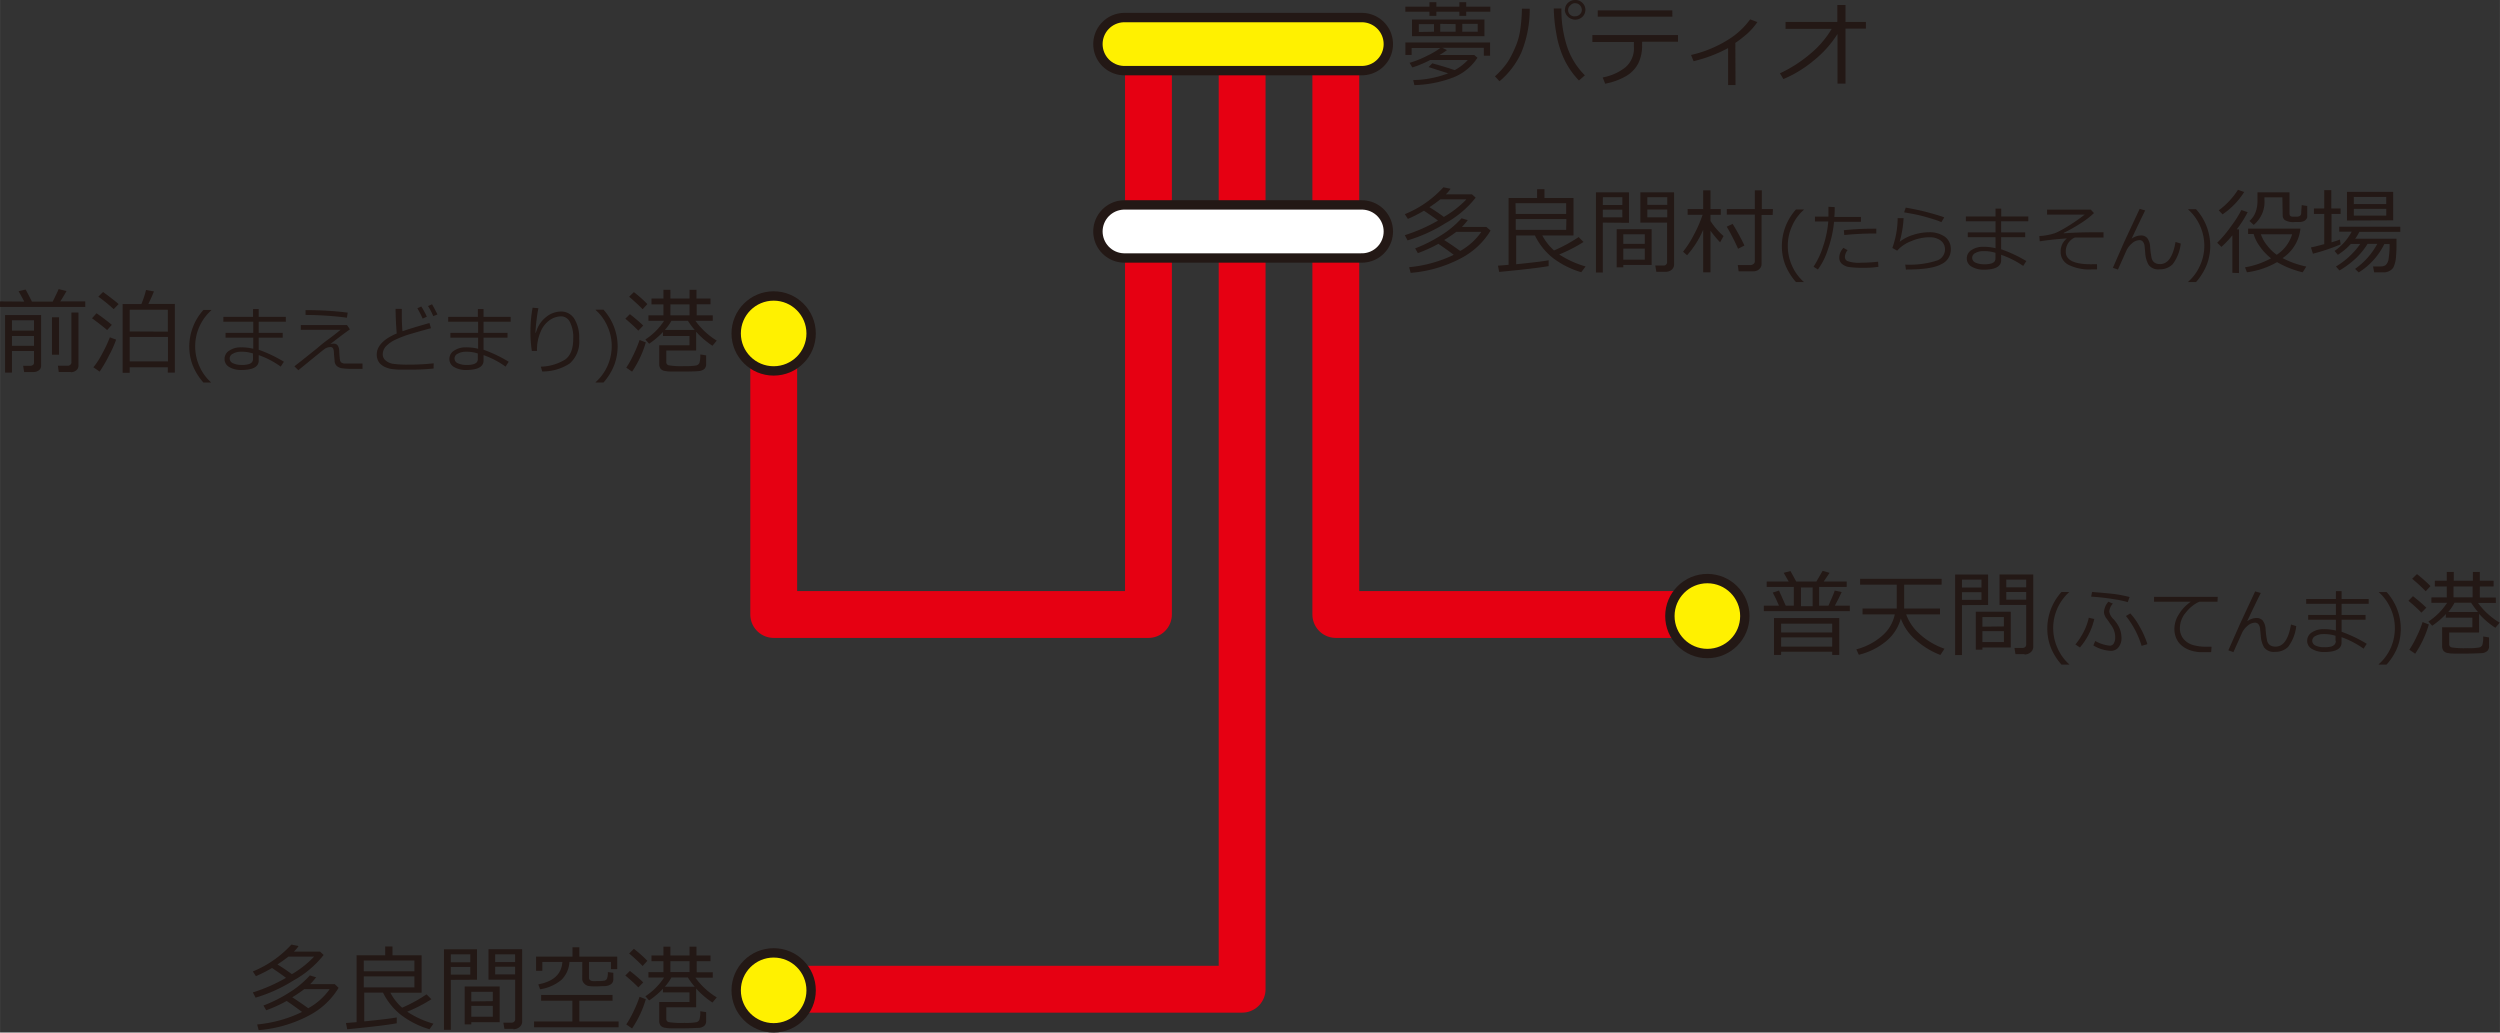 <svg id="多良間" xmlns="http://www.w3.org/2000/svg" width="141.21mm" height="58.32mm" viewBox="0 0 400.28 165.32"><rect x="0" y="0" width="400.28" height="165.32" fill="#333333" stroke="none"/><defs><style>.cls-1,.cls-3,.cls-4,.cls-5{fill:none;stroke-linejoin:round;}.cls-1{stroke:#e60012;stroke-width:7.5px;}.cls-2{fill:#231815;}.cls-3,.cls-6{stroke:#231815;}.cls-3,.cls-4,.cls-5{stroke-linecap:round;}.cls-3{stroke-width:10px;}.cls-4{stroke:#fff;}.cls-4,.cls-5{stroke-width:7px;}.cls-5{stroke:#fff100;}.cls-6{fill:#fff100;stroke-width:1.5px;}</style></defs><polyline class="cls-1" points="198.88 6.45 198.88 158.39 119.88 158.39"/><polyline class="cls-1" points="183.88 6.45 183.88 98.39 123.88 98.39 123.88 54.32"/><path class="cls-2" d="M403.11,35.74v-.66h-3.86v-.81h3.86v-.72h1.11v.72h3.68v-.72H409v.72h3.86v.81H409v.66H407.9v-.66h-3.68v.66Zm.11,7.07A17.09,17.09,0,0,1,400.38,44l-.45-.74a15.54,15.54,0,0,0,2.79-1.12,12.14,12.14,0,0,0,2.13-1.25h-4.59V42h-1V40h13.56v2.12h-1V40.85h-6.65l.75.37a12.86,12.86,0,0,1-1.21.79h5.58l.51.43a8.15,8.15,0,0,1-4.2,3.28,18.84,18.84,0,0,1-5.9,1.11l-.19-.81a16.35,16.35,0,0,0,5.6-1.08l-3.14-1,.6-.6c1.39.38,2.58.74,3.58,1.09a8,8,0,0,0,2.1-1.62ZM400.32,39V36.33h11.6V39Zm3.52-.72V37.06h-2.43v1.26Zm1-1.26v1.26h2.46V37.06Zm6,0h-2.47v1.26h2.47Z" transform="translate(-174.24 -33.2)"/><path class="cls-2" d="M419.17,34.6a18.31,18.31,0,0,1-1.34,7,13,13,0,0,1-3.5,4.61l-.73-.79a12.57,12.57,0,0,0,1.48-1.55,9.21,9.21,0,0,0,1.11-1.7,17.76,17.76,0,0,0,.86-1.88,11,11,0,0,0,.61-2.39,27.33,27.33,0,0,0,.26-3.31ZM428,45.26l-.95.83A13.08,13.08,0,0,1,424.84,43a15.56,15.56,0,0,1-1.4-4.37,24.68,24.68,0,0,1-.42-4.07h1.22v.12a19.07,19.07,0,0,0,.88,5.89A11.69,11.69,0,0,0,428,45.26Zm-3.18-10.51a1.44,1.44,0,0,1,.49-1.11,1.64,1.64,0,0,1,1.13-.44,1.55,1.55,0,0,1,1.17.46,1.55,1.55,0,0,1,0,2.23,1.67,1.67,0,0,1-2.3,0A1.55,1.55,0,0,1,424.78,34.75Zm1.62,1.06a1.07,1.07,0,0,0,.75-.3,1,1,0,0,0,.32-.73,1.09,1.09,0,0,0-1.07-1.07,1,1,0,0,0-.73.31,1,1,0,0,0,.73,1.79Z" transform="translate(-174.24 -33.2)"/><path class="cls-2" d="M437.16,40.37a6.44,6.44,0,0,1-.62,3,5.16,5.16,0,0,1-1.92,2,10.51,10.51,0,0,1-3.37,1.23l-.4-1a8.28,8.28,0,0,0,3.65-1.63,4,4,0,0,0,1.35-3.28v-.76H429.2V38.81h13.71v1.07h-5.75Zm4.85-4.5H430.06v-1H442Z" transform="translate(-174.24 -33.2)"/><path class="cls-2" d="M452.12,46.82h-1.19V40.9A22.85,22.85,0,0,1,445.4,43L445,42a19.05,19.05,0,0,0,5.85-2.39,12.21,12.21,0,0,0,3.61-3.31l1.16.43a10.56,10.56,0,0,1-1.78,2c-.63.52-1.21,1-1.75,1.33Z" transform="translate(-174.24 -33.2)"/><path class="cls-2" d="M468.45,38.64a17.39,17.39,0,0,1-3.77,4.22,19.21,19.21,0,0,1-4.89,3l-.56-.92a21.51,21.51,0,0,0,4.86-3.12,15.45,15.45,0,0,0,3.43-4h-7.39V36.71h8.29V34h1.31v2.71H473v1.07h-3.27v8.81h-1.28Z" transform="translate(-174.24 -33.2)"/><path class="cls-2" d="M410.51,64.85a15.88,15.88,0,0,1-4.82,4.08,24.38,24.38,0,0,1-6.09,2.76l-.43-.84a26.45,26.45,0,0,0,5.31-2.33c-.54-.42-1.29-.94-2.25-1.58a21.58,21.58,0,0,1-2.57,1.31l-.49-.76a17,17,0,0,0,6.17-4.3l1.15.23a5,5,0,0,1-.75.9h4.19Zm2.39,5.27a12,12,0,0,1-4.8,4.46,20.78,20.78,0,0,1-8,2.31l-.24-.91A20.82,20.82,0,0,0,407,74c-.71-.54-1.53-1.13-2.46-1.76a22.83,22.83,0,0,1-3.28,1.49l-.44-.76a22.36,22.36,0,0,0,4-2,15.08,15.08,0,0,0,3.43-2.82l1,.3a11.6,11.6,0,0,1-.94,1.09h3.92Zm-3.95-5h-4.09c-.55.43-1.13.85-1.75,1.25q1.36.85,2.31,1.56A16,16,0,0,0,409,65.15Zm2.45,5.21h-4a20.91,20.91,0,0,1-1.93,1.3c.66.42,1.52,1,2.57,1.75A10.13,10.13,0,0,0,411.4,70.36Z" transform="translate(-174.24 -33.2)"/><path class="cls-2" d="M414.28,76.74l-.2-1,1.7-.14V64.9h4.57V63.49h1.18V64.9h4.65v6h-5a8.63,8.63,0,0,0,1.88,2.4A24.21,24.21,0,0,0,427,71.16l.78.78a23.32,23.32,0,0,1-3.89,2,15.32,15.32,0,0,0,4.22,1.92l-.69.93a14.16,14.16,0,0,1-4.55-2.29A10.41,10.41,0,0,1,420,70.9h-3v4.61c2.66-.27,4.4-.48,5.2-.64v.94C420.77,76.06,418.16,76.37,414.28,76.74Zm2.65-9.29H425V65.74h-8.11Zm8.11.83h-8.11V70H425Z" transform="translate(-174.24 -33.2)"/><path class="cls-2" d="M430.87,68.84v8h-1.1V64h5.29v4.88Zm0-2.82H434V64.77h-3.12Zm3.12.75h-3.12V68H434Zm.16,8.85V76h-1.06V69.9h5.6v5.72Zm3.44-3.37V70.71h-3.44v1.54Zm-3.44,2.53h3.44V73h-3.44Zm6.74,1.94h-1.45l-.17-1h1.36a.49.49,0,0,0,.36-.15.45.45,0,0,0,.17-.33v-6.4h-4.28V64h5.4V75.5a1.09,1.09,0,0,1-.38.89A1.48,1.48,0,0,1,440.89,76.72ZM438,66h3.19V64.77H438Zm3.19.75H438V68h3.19Z" transform="translate(-174.24 -33.2)"/><path class="cls-2" d="M450.2,71l-.55,1a17.28,17.28,0,0,1-1.54-1.86v6.67h-1.17V70a14.92,14.92,0,0,1-2.58,4.07l-.64-.57a15.76,15.76,0,0,0,1.74-2.72,20.5,20.5,0,0,0,1.39-3.19h-2.4v-.91h2.49v-3h1.17v3h1.65v.91h-1.65v1A11.63,11.63,0,0,0,450.2,71Zm7.87-3.39h-1.78v7.82a1.1,1.1,0,0,1-.38.87,1.32,1.32,0,0,1-.9.34h-2.39l-.14-1h2a.85.85,0,0,0,.52-.17.54.54,0,0,0,.21-.43V67.56h-4.49v-.88h4.49v-3h1.12v3h1.78Zm-4.54,4.91-1,.51a35.07,35.07,0,0,0-1.82-3.54l.95-.44A36.81,36.81,0,0,1,453.53,72.47Z" transform="translate(-174.24 -33.2)"/><path class="cls-2" d="M463.05,78.36H461.8a9.6,9.6,0,0,1-1.73-2.79,8.34,8.34,0,0,1-.53-3,8.76,8.76,0,0,1,2.26-5.83h1.25v.06a7.32,7.32,0,0,0-1.86,2.55,7.62,7.62,0,0,0-.7,3.22,7.72,7.72,0,0,0,.69,3.21,7.61,7.61,0,0,0,1.87,2.56Z" transform="translate(-174.24 -33.2)"/><path class="cls-2" d="M468,66.36c0,.43,0,1-.06,1.57h4.26v.78H467.9a18.52,18.52,0,0,1-1,4.46,10.91,10.91,0,0,1-1.59,3.18l-.7-.45a12.58,12.58,0,0,0,1.53-3.24,16.6,16.6,0,0,0,.83-4h-2.13v-.78H467c0-.51,0-1,0-1.57Zm7,9.56a15.21,15.21,0,0,1-2.52.16,16.14,16.14,0,0,1-2.1-.11,2.32,2.32,0,0,1-1.21-.51,1.28,1.28,0,0,1-.44-1,2.3,2.3,0,0,1,.67-1.57l.66.37a1.83,1.83,0,0,0-.43,1.1.72.72,0,0,0,.39.63,5.35,5.35,0,0,0,2.25.27,22.85,22.85,0,0,0,2.68-.16Zm-.34-6.09,0,.76h-.52c-1.4,0-2.94.08-4.61.24l-.06-.77a43.25,43.25,0,0,1,4.53-.24C474.29,69.81,474.51,69.81,474.71,69.83Z" transform="translate(-174.24 -33.2)"/><path class="cls-2" d="M479.41,76.38l-.12-.81a14.44,14.44,0,0,0,5.07-.65,1.89,1.89,0,0,0,1.3-1.71,1.75,1.75,0,0,0-.68-1.49,2.94,2.94,0,0,0-1.84-.53,7.35,7.35,0,0,0-2.85.61A5.6,5.6,0,0,0,478,73.34l-.77-.44a14.48,14.48,0,0,0,.85-4.77l.95,0a17.19,17.19,0,0,1-.63,3.79,6.44,6.44,0,0,1,2.13-1.1,8.24,8.24,0,0,1,2.47-.43,4.28,4.28,0,0,1,2.65.72,2.43,2.43,0,0,1,.94,2.07,2.55,2.55,0,0,1-1.54,2.33q-1.53.84-5.42.84ZM485.54,68l-.46.77a9.7,9.7,0,0,0-1.28-.47c-.58-.18-1.17-.35-1.8-.52s-1.59-.36-2.89-.58l.26-.75a36.6,36.6,0,0,1,3.83.83Q484.9,67.75,485.54,68Z" transform="translate(-174.24 -33.2)"/><path class="cls-2" d="M498.68,75l-.5.78A14.32,14.32,0,0,0,494.65,74v.87c0,1-.93,1.51-2.79,1.51a3.76,3.76,0,0,1-1.91-.47,1.48,1.48,0,0,1-.8-1.31,1.56,1.56,0,0,1,.76-1.37,3.23,3.23,0,0,1,1.84-.51,7.62,7.62,0,0,1,2,.22V71.18h-4.44v-.77h4.44V68.63H489v-.77h4.75V66.6h.91v1.26H499v.77h-4.35v1.78h3.85v.77h-3.85v1.93A21.45,21.45,0,0,1,498.68,75Zm-4.94-.49v-.83a6,6,0,0,0-2-.27,2.41,2.41,0,0,0-1.19.29.86.86,0,0,0-.54.77.85.85,0,0,0,.54.78,3.15,3.15,0,0,0,1.38.26,3.83,3.83,0,0,0,1.14-.12,1.31,1.31,0,0,0,.51-.3A.9.9,0,0,0,493.74,74.54Z" transform="translate(-174.24 -33.2)"/><path class="cls-2" d="M510,75.5l0,.84-.91,0a7.51,7.51,0,0,1-3.62-.72,2.29,2.29,0,0,1-1.29-2.12,2.63,2.63,0,0,1,1-2.13c-1.56.11-3,.26-4.35.47l-.07-.84a9.42,9.42,0,0,0,1.49-.2,7.7,7.7,0,0,0,1.11-.3,15.58,15.58,0,0,0,1.76-.94,29.1,29.1,0,0,0,2.91-2c-.78,0-2.31,0-4.61,0H502v-.8h7l.51.56a13.7,13.7,0,0,1-2.12,1.63,25.47,25.47,0,0,1-2.71,1.53l0,.08c1.31-.11,3-.17,5.06-.17h1.3v.84c-.78,0-1.57,0-2.36,0s-1.53,0-2.23,0A2.41,2.41,0,0,0,505,73.51q0,2,4,2Z" transform="translate(-174.24 -33.2)"/><path class="cls-2" d="M517.71,66.9c-.5,1-1.22,2.5-2.17,4.52A2.68,2.68,0,0,1,517,70.9a1.3,1.3,0,0,1,1,.37,2.4,2.4,0,0,1,.5,1.36,14.11,14.11,0,0,0,.24,1.88,1.22,1.22,0,0,0,.44.72,1.49,1.49,0,0,0,.93.25q1.86,0,2.46-3.54l.84.26a6.71,6.71,0,0,1-1.3,3.31,2.84,2.84,0,0,1-2.1.81,1.91,1.91,0,0,1-1.74-.7,4.33,4.33,0,0,1-.55-1.93l-.1-1.07a1.32,1.32,0,0,0-.26-.7.67.67,0,0,0-.56-.27,1.9,1.9,0,0,0-1.2.51,3.36,3.36,0,0,0-.91,1.2c-.2.45-.64,1.44-1.34,3l-.81-.28,1.84-4.2,2.45-5.24Z" transform="translate(-174.24 -33.2)"/><path class="cls-2" d="M525.86,78.36h-1.25V78.3a7.44,7.44,0,0,0,1.87-2.56,7.58,7.58,0,0,0,.7-3.21,7.73,7.73,0,0,0-.7-3.21,7.61,7.61,0,0,0-1.87-2.56V66.7h1.25a8.77,8.77,0,0,1,2.27,5.83,8.54,8.54,0,0,1-.53,3A9.74,9.74,0,0,1,525.86,78.36Z" transform="translate(-174.24 -33.2)"/><path class="cls-2" d="M531.67,76.88v-6a14.88,14.88,0,0,1-1.75,1.85l-.68-.66a18.84,18.84,0,0,0,2.26-2.69,18.13,18.13,0,0,0,1.62-2.55l1,.34a16.59,16.59,0,0,1-1.75,2.75h.36v7Zm-1.55-9.34-.63-.66a12.34,12.34,0,0,0,3.08-3.29l1,.35a12.33,12.33,0,0,1-3.49,3.6Zm9.61,7a14.9,14.9,0,0,0,3.78,1.34l-.58.92a15.14,15.14,0,0,1-4.1-1.63A13,13,0,0,1,534,76.8L533.7,76a13.22,13.22,0,0,0,4.16-1.44,9,9,0,0,1-1.86-2,6,6,0,0,1-.92-1.89h-.89V69.8h8.38A6.44,6.44,0,0,1,539.73,74.51Zm-.05-9.74h-2.87v.41a4.73,4.73,0,0,1-1.73,4l-.67-.63a3.58,3.58,0,0,0,.94-1.31,5,5,0,0,0,.34-2V64h5.13v3.39c0,.33.17.5.52.5H542a.8.8,0,0,0,.47-.12.52.52,0,0,0,.22-.38q0-.26.09-1.35l.88.14v.39c0,.81,0,1.27,0,1.4a.83.83,0,0,1-.2.38,1.13,1.13,0,0,1-.39.28,2.16,2.16,0,0,1-.66.12c-.3,0-.56,0-.76,0a2.61,2.61,0,0,1-1.57-.31.93.93,0,0,1-.35-.69Zm-.9,9.19a6,6,0,0,0,2.46-3.28h-5a5.63,5.63,0,0,0,1,1.79A7.24,7.24,0,0,0,538.78,74Z" transform="translate(-174.24 -33.2)"/><path class="cls-2" d="M544.57,73.82l-.32-1c.5-.1,1.21-.28,2.13-.53V67.45h-1.65v-.87h1.65V63.64h1.13v2.94H549v.87h-1.45V72q.86-.25,1.35-.45l.1.78A30.55,30.55,0,0,1,544.57,73.82Zm4.25,2.69-.56-.64a12.72,12.72,0,0,0,3.89-3.61h-1.51A10.06,10.06,0,0,1,548.56,74l-.53-.62a8.72,8.72,0,0,0,2.75-3.09h-2V69.5h9.78v.83H552a8.21,8.21,0,0,1-.66,1.1h6.61V72a23.74,23.74,0,0,1-.09,2.49,4.68,4.68,0,0,1-.39,1.49,1.39,1.39,0,0,1-.54.54,1.86,1.86,0,0,1-.83.28h-1.73l-.17-.94h1.23a1.36,1.36,0,0,0,.79-.22,1.69,1.69,0,0,0,.48-1.12,12.58,12.58,0,0,0,.15-2.06v-.18H556a11.06,11.06,0,0,1-4.1,4.54l-.58-.57a11.51,11.51,0,0,0,3.55-4h-1.55a11.31,11.31,0,0,1-2,2.42A14.76,14.76,0,0,1,548.82,76.51Zm1.2-8V63.92h7.4v4.56Zm1.1-2.64h5.19V64.73h-5.19Zm5.19.77h-5.19v1.08h5.19Z" transform="translate(-174.24 -33.2)"/><polyline class="cls-1" points="213.88 6.45 213.88 98.39 273.88 98.39"/><line class="cls-3" x1="180.04" y1="37.06" x2="218.04" y2="37.06"/><line class="cls-4" x1="180.04" y1="37.06" x2="218.04" y2="37.06"/><line class="cls-3" x1="180.04" y1="7.06" x2="218.04" y2="7.06"/><line class="cls-5" x1="180.04" y1="7.06" x2="218.04" y2="7.06"/><circle class="cls-6" cx="273.37" cy="98.64" r="6"/><path class="cls-2" d="M226.06,186.1a15.88,15.88,0,0,1-4.82,4.08,24.49,24.49,0,0,1-6.08,2.76l-.44-.84a26.45,26.45,0,0,0,5.31-2.33c-.54-.42-1.29-.94-2.24-1.58a22.46,22.46,0,0,1-2.58,1.31l-.49-.76a17,17,0,0,0,6.17-4.3l1.15.23a4.6,4.6,0,0,1-.75.9h4.19Zm2.39,5.27a12,12,0,0,1-4.8,4.46,20.78,20.78,0,0,1-8,2.31l-.24-.91a20.82,20.82,0,0,0,7.19-2c-.71-.54-1.53-1.13-2.46-1.76a22.83,22.83,0,0,1-3.28,1.49l-.44-.76a22.36,22.36,0,0,0,4-2,15.08,15.08,0,0,0,3.43-2.82l1,.3a11.6,11.6,0,0,1-.94,1.09h3.92Zm-3.95-5h-4.09c-.55.43-1.13.85-1.75,1.25q1.36.85,2.31,1.56A16,16,0,0,0,224.5,186.4Zm2.45,5.21h-4a22.16,22.16,0,0,1-1.92,1.3c.65.42,1.51,1,2.56,1.75A10.13,10.13,0,0,0,227,191.61Z" transform="translate(-174.24 -33.2)"/><path class="cls-2" d="M229.83,198l-.2-1,1.7-.14V186.15h4.58v-1.41h1.17v1.41h4.66v6h-5a8.63,8.63,0,0,0,1.88,2.4,24.21,24.21,0,0,0,3.91-2.14l.78.78a23.57,23.57,0,0,1-3.88,2,15.24,15.24,0,0,0,4.21,1.92L243,198a14.16,14.16,0,0,1-4.55-2.29,10.41,10.41,0,0,1-2.89-3.58h-3v4.61c2.66-.27,4.4-.48,5.2-.64v.94Q235.66,197.44,229.83,198Zm2.65-9.29h8.11V187h-8.11Zm8.11.83h-8.11v1.76h8.11Z" transform="translate(-174.24 -33.2)"/><path class="cls-2" d="M246.42,190.09v8h-1.1v-12.9h5.29v4.88Zm0-2.82h3.12V186h-3.12Zm3.12.75h-3.12v1.23h3.12Zm.16,8.85v.35h-1.06v-6.07h5.6v5.72Zm3.44-3.37V192H249.7v1.54ZM249.7,196h3.44v-1.75H249.7Zm6.74,1.94H255l-.17-1h1.37a.49.49,0,0,0,.35-.15.45.45,0,0,0,.17-.33v-6.4h-4.27v-4.88h5.39v11.54a1.09,1.09,0,0,1-.38.89A1.48,1.48,0,0,1,256.44,198Zm-2.92-10.7h3.19V186h-3.19Zm3.19.75h-3.19v1.23h3.19Z" transform="translate(-174.24 -33.2)"/><path class="cls-2" d="M259.75,197.68v-.93h6.13v-3.32h-5v-.93h11.43v.93H267v3.32h6.28v.93Zm7.72-10.46h-2.06a4.34,4.34,0,0,1-1.28,2.87,7,7,0,0,1-3.42,1.51l-.28-.79c2.44-.46,3.73-1.66,3.85-3.59h-3.21v1.42h-1v-2.27h5.83v-1.5H267v1.5h6.06v2h-1v-1.15h-3.52v2.52a.49.49,0,0,0,.14.36.77.77,0,0,0,.36.18,4.84,4.84,0,0,0,.81,0,6,6,0,0,0,1.19-.07.6.6,0,0,0,.4-.36,2.86,2.86,0,0,0,.12-1l.88.11v1a1,1,0,0,1-.34.8,1.82,1.82,0,0,1-1.06.33c-.48,0-.93.05-1.36.05a7.26,7.26,0,0,1-1.22-.07,1.26,1.26,0,0,1-.69-.4,1,1,0,0,1-.31-.71Z" transform="translate(-174.24 -33.2)"/><path class="cls-2" d="M276.44,191.3c-.35-.38-1-1-2.08-1.91l.73-.73a26.12,26.12,0,0,1,2.14,1.84Zm-1,6.57-.93-.64a15.82,15.82,0,0,0,1.19-2.14,18.33,18.33,0,0,0,.94-2.29l1,.39A16.57,16.57,0,0,1,275.44,197.87Zm1.69-10a28.42,28.42,0,0,0-2.16-2l.76-.75a20.76,20.76,0,0,1,2.16,1.92Zm3.26,3.64a13.46,13.46,0,0,1-2.22,1.88l-.6-.67a10.47,10.47,0,0,0,3-3h-2.51v-.87h2.4V187.1h-1.91v-.92h1.91v-1.4h1.12v1.4h3.06v-1.4h1.11v1.4H288v.92h-2.21v1.77h2.57v.87h-2.78A11.67,11.67,0,0,0,289,192.9l-.69.82a13.08,13.08,0,0,1-2.61-2.24v3h-4.78v1.84a.52.52,0,0,0,.38.54,13.87,13.87,0,0,0,2.53.12,9.79,9.79,0,0,0,1.86-.1.72.72,0,0,0,.53-.4,4.13,4.13,0,0,0,.14-1.37l.94.15v1.4a1,1,0,0,1-.27.76,1.46,1.46,0,0,1-.88.36c-.39,0-1.24.07-2.54.07-.62,0-1.16,0-1.62,0s-.85,0-1.19-.08a1.16,1.16,0,0,1-.77-.34,1.18,1.18,0,0,1-.24-.79v-3h4.84v-1.54h-4.25Zm1.35-1.8a8,8,0,0,1-1.05,1.48h4.78a11.41,11.41,0,0,1-1.09-1.48Zm-.16-.87h3.06V187.1h-3.06Z" transform="translate(-174.24 -33.2)"/><path class="cls-2" d="M459.08,130.18c-.35-.83-.68-1.53-1-2.1l1-.32c.28.59.64,1.4,1.08,2.42h1.29v-3h-4.34v-.87h3.52l-.8-1.39,1.08-.29.93,1.68h3.23l1-1.71,1.11.32-.94,1.39h3.68v.87h-4.42v3H467c.56-1.25.9-2.06,1-2.42l1.12.24c-.3.66-.67,1.38-1.1,2.18h2.4v.87H456.65v-.87Zm8.52,7.88v-.51h-8.18v.51h-1.14v-5.9h10.45v5.9Zm0-5h-8.18v1.41h8.18Zm0,2.2h-8.18v1.47h8.18Zm-5-5h1.87v-3h-1.87Z" transform="translate(-174.24 -33.2)"/><path class="cls-2" d="M478.59,132.23a7.1,7.1,0,0,1-2.3,3.59,10.82,10.82,0,0,1-4.43,2.22l-.4-.87a10.1,10.1,0,0,0,4.11-2.15,6.12,6.12,0,0,0,2.05-3.45h-5.16v-.93h5.47v-3.83h-5.86v-.93h13.05v.93h-6v3.83h5.74v.93h-5.42a7.67,7.67,0,0,0,2,3,11.47,11.47,0,0,0,4.14,2.5l-.66,1a12.79,12.79,0,0,1-3.94-2.4A8.15,8.15,0,0,1,478.59,132.23Z" transform="translate(-174.24 -33.2)"/><path class="cls-2" d="M488.38,130.09v8h-1.1v-12.9h5.28v4.88Zm0-2.82h3.12V126h-3.12Zm3.12.75h-3.12v1.23h3.12Zm.15,8.85v.35h-1.06v-6.07h5.6v5.72Zm3.44-3.37V132h-3.44v1.54ZM491.65,136h3.44v-1.75h-3.44Zm6.74,1.94h-1.45l-.16-1h1.36a.53.53,0,0,0,.36-.15.47.47,0,0,0,.16-.33v-6.4h-4.27v-4.88h5.4v11.54a1.12,1.12,0,0,1-.38.89A1.53,1.53,0,0,1,498.39,138Zm-2.92-10.7h3.19V126h-3.19Zm3.19.75h-3.19v1.23h3.19Z" transform="translate(-174.24 -33.2)"/><path class="cls-2" d="M505.55,139.61h-1.24a9.19,9.19,0,0,1-1.73-2.79,8.34,8.34,0,0,1-.54-3,8.72,8.72,0,0,1,2.27-5.83h1.24V128a7.76,7.76,0,0,0-1.86,9,7.45,7.45,0,0,0,1.86,2.56Z" transform="translate(-174.24 -33.2)"/><path class="cls-2" d="M509.56,132.31a10.5,10.5,0,0,1-2.3,4.56l-.72-.48a10.91,10.91,0,0,0,1.34-2.06,8.94,8.94,0,0,0,.8-2.22Zm5.66-3.52-.3.82a16,16,0,0,0-2.1-.45,35.22,35.22,0,0,0-3.76-.43l.15-.75c1.86.15,3.12.27,3.77.36A22.13,22.13,0,0,1,515.22,128.79Zm-5.81,7.75.31-.71a5.77,5.77,0,0,0,2.31.75.69.69,0,0,0,.65-.36,1.84,1.84,0,0,0,.23-1,3.22,3.22,0,0,0-.16-1,3.54,3.54,0,0,0-.38-.78l-.79-1.13a2,2,0,0,1-.47-1.06,2.74,2.74,0,0,1,.71-1.71l.72.31a2.12,2.12,0,0,0-.58,1.27,2.2,2.2,0,0,0,.67,1.21,5.26,5.26,0,0,1,1,1.51,4.15,4.15,0,0,1,.29,1.52,2.29,2.29,0,0,1-.47,1.47,1.52,1.52,0,0,1-1.24.58A5.87,5.87,0,0,1,509.41,136.54Zm8.66-.2-.93.27a14.39,14.39,0,0,0-2.51-4.78l.7-.41a10.28,10.28,0,0,1,1.46,2.05A14.2,14.2,0,0,1,518.07,136.34Z" transform="translate(-174.24 -33.2)"/><path class="cls-2" d="M529.29,129.55h-2.93a5.68,5.68,0,0,0-2.09,1.67,3.88,3.88,0,0,0-1,2.53,2.69,2.69,0,0,0,.53,1.69,3.11,3.11,0,0,0,1.44,1,7.47,7.47,0,0,0,2.4.31c.22,0,.46,0,.7,0l-.06.87h0c-.72,0-1.32,0-1.79,0a6.13,6.13,0,0,1-1.51-.28,4.13,4.13,0,0,1-1.4-.76,3.16,3.16,0,0,1-.89-1.18,3.67,3.67,0,0,1-.3-1.51,4.38,4.38,0,0,1,.72-2.34,6.68,6.68,0,0,1,1.9-2h-5.88v-.78h10.2Z" transform="translate(-174.24 -33.2)"/><path class="cls-2" d="M536.22,128.15c-.5,1-1.23,2.5-2.18,4.52a2.7,2.7,0,0,1,1.46-.52,1.34,1.34,0,0,1,1,.37,2.48,2.48,0,0,1,.49,1.36,14.11,14.11,0,0,0,.24,1.88,1.22,1.22,0,0,0,.44.72,1.49,1.49,0,0,0,.93.25q1.86,0,2.46-3.54l.84.26a6.72,6.72,0,0,1-1.29,3.31,2.84,2.84,0,0,1-2.1.81,1.92,1.92,0,0,1-1.75-.7,4.21,4.21,0,0,1-.54-1.93l-.11-1.07a1.4,1.4,0,0,0-.25-.7.68.68,0,0,0-.56-.27,1.9,1.9,0,0,0-1.21.51,3.36,3.36,0,0,0-.91,1.2c-.19.45-.64,1.44-1.34,3l-.81-.28,1.85-4.2,2.44-5.24Z" transform="translate(-174.24 -33.2)"/><path class="cls-2" d="M553.19,136.28l-.51.78a14.32,14.32,0,0,0-3.53-1.84v.87c0,1-.93,1.51-2.78,1.51a3.73,3.73,0,0,1-1.91-.47,1.47,1.47,0,0,1-.81-1.31,1.58,1.58,0,0,1,.76-1.37,3.23,3.23,0,0,1,1.84-.51,7.75,7.75,0,0,1,2,.22v-1.73h-4.44v-.77h4.44v-1.78h-4.76v-.77h4.76v-1.26h.91v1.26h4.34v.77h-4.34v1.78H553v.77h-3.84v1.93A21.76,21.76,0,0,1,553.19,136.28Zm-5-.49V135a6,6,0,0,0-2-.27,2.44,2.44,0,0,0-1.19.29.86.86,0,0,0-.54.77.84.84,0,0,0,.55.78,3.07,3.07,0,0,0,1.37.26,4,4,0,0,0,1.15-.12,1.34,1.34,0,0,0,.5-.3A.9.9,0,0,0,548.24,135.79Z" transform="translate(-174.24 -33.2)"/><path class="cls-2" d="M556.36,139.61h-1.25v-.06A7.6,7.6,0,0,0,557,137a7.72,7.72,0,0,0,.69-3.21,7.58,7.58,0,0,0-.7-3.21,7.48,7.48,0,0,0-1.87-2.56V128h1.25a8.77,8.77,0,0,1,2.27,5.83,8.54,8.54,0,0,1-.53,3A9.32,9.32,0,0,1,556.36,139.61Z" transform="translate(-174.24 -33.2)"/><path class="cls-2" d="M561.94,131.3c-.35-.38-1-1-2.08-1.91l.73-.73a26.12,26.12,0,0,1,2.14,1.84Zm-1,6.57-.93-.64a15.82,15.82,0,0,0,1.19-2.14,16.72,16.72,0,0,0,.93-2.29l1,.39A16.57,16.57,0,0,1,560.94,137.87Zm1.69-10a27,27,0,0,0-2.17-2l.77-.75a21.86,21.86,0,0,1,2.16,1.92Zm3.25,3.64a13.38,13.38,0,0,1-2.21,1.88l-.61-.67a10.39,10.39,0,0,0,3-3h-2.52v-.87H566V127.1h-1.91v-.92H566v-1.4h1.12v1.4h3.06v-1.4h1.11v1.4h2.21v.92h-2.21v1.77h2.57v.87H571a11.67,11.67,0,0,0,3.47,3.16l-.69.82a13.08,13.08,0,0,1-2.61-2.24v3h-4.78v1.84a.52.52,0,0,0,.38.54,13.87,13.87,0,0,0,2.53.12,9.79,9.79,0,0,0,1.86-.1.72.72,0,0,0,.53-.4,4.13,4.13,0,0,0,.14-1.37l.94.15v1.4a1,1,0,0,1-.27.76,1.46,1.46,0,0,1-.88.36c-.39,0-1.24.07-2.55.07-.62,0-1.15,0-1.61,0s-.85,0-1.19-.08a1.16,1.16,0,0,1-.77-.34,1.18,1.18,0,0,1-.24-.79v-3h4.84v-1.54h-4.26Zm1.36-1.8a8,8,0,0,1-1,1.48H571a11.41,11.41,0,0,1-1.09-1.48Zm-.16-.87h3.06V127.1h-3.06Z" transform="translate(-174.24 -33.2)"/><circle class="cls-6" cx="123.87" cy="53.39" r="6"/><circle class="cls-6" cx="123.87" cy="158.57" r="6"/><path class="cls-2" d="M178.12,81.49c-.36-.69-.67-1.24-.91-1.66l1.13-.27c.36.66.7,1.3,1,1.93h3.34c.48-1,.8-1.61.94-2l1.27.31c-.3.54-.64,1.1-1,1.66h4v.89H174.24v-.89Zm1.56,7.91h-3.53v3.46h-1.1V83.65h5.77v8.09a.88.88,0,0,1-.36.75,1.41,1.41,0,0,1-.91.28H178.1l-.16-1h1.15a.69.69,0,0,0,.41-.13.42.42,0,0,0,.18-.34Zm0-3.27V84.48h-3.53v1.65Zm-3.53,2.44h3.53V87h-3.53ZM182.56,90V84h1.13v6Zm3,2.76h-1.92l-.13-1h1.56a.64.64,0,0,0,.42-.15.46.46,0,0,0,.18-.37v-8h1.13v8.48a.94.94,0,0,1-.36.78A1.37,1.37,0,0,1,185.57,92.8Z" transform="translate(-174.24 -33.2)"/><path class="cls-2" d="M191.39,86.05c-.41-.36-1.21-1-2.42-1.89l.72-.8c.61.42,1.43,1,2.45,1.85Zm-1.2,6.65-1-.69a13,13,0,0,0,1.42-2.2,22.74,22.74,0,0,0,1.22-2.6l1,.37a17,17,0,0,1-1.13,2.52A22.52,22.52,0,0,1,190.19,92.7Zm2.25-10c-.69-.64-1.52-1.32-2.46-2l.76-.75c1.15.85,2,1.5,2.49,1.94ZM201.11,92H195v.89h-1.13v-11h3a15.34,15.34,0,0,0,.75-2.26l1.26.23c-.27.69-.57,1.37-.89,2h4.24v11h-1.13Zm0-5.7V82.79H195v3.48ZM195,91.07h6.13V87.15H195Z" transform="translate(-174.24 -33.2)"/><path class="cls-2" d="M208.06,94.45h-1.25a9.31,9.31,0,0,1-1.73-2.79,8.39,8.39,0,0,1-.54-3,8.79,8.79,0,0,1,2.27-5.83h1.25v.06a7.76,7.76,0,0,0-1.87,9,7.35,7.35,0,0,0,1.87,2.56Z" transform="translate(-174.24 -33.2)"/><path class="cls-2" d="M219.69,91.12l-.51.78a13.76,13.76,0,0,0-3.52-1.84v.87c0,1-.93,1.51-2.79,1.51A3.64,3.64,0,0,1,211,92a1.45,1.45,0,0,1-.81-1.31,1.55,1.55,0,0,1,.77-1.36,3.18,3.18,0,0,1,1.83-.51,7.7,7.7,0,0,1,2,.22V87.27h-4.44V86.5h4.44V84.71H210v-.77h4.75V82.69h.91v1.25H220v.77h-4.34V86.5h3.84v.77h-3.84V89.2A21.76,21.76,0,0,1,219.69,91.12Zm-4.95-.5V89.8a5.72,5.72,0,0,0-2-.28,2.41,2.41,0,0,0-1.18.3.86.86,0,0,0-.55.77.84.84,0,0,0,.55.78,3.22,3.22,0,0,0,1.37.26,3.56,3.56,0,0,0,1.15-.13,1.12,1.12,0,0,0,.5-.3A.86.86,0,0,0,214.74,90.62Z" transform="translate(-174.24 -33.2)"/><path class="cls-2" d="M230.26,85.93c-1.11.8-2.15,1.59-3.14,2.37a2.28,2.28,0,0,1,.54-.08c.58,0,.88.43.9,1.28a8.09,8.09,0,0,0,.06.86,3.21,3.21,0,0,0,.09.64,1,1,0,0,0,.17.24,1.12,1.12,0,0,0,.64.17c.35,0,.73,0,1.13,0,.56,0,1.11,0,1.63,0v.85c-.44,0-1,0-1.54,0a11.51,11.51,0,0,1-1.79-.1,1.76,1.76,0,0,1-.78-.35,1.18,1.18,0,0,1-.35-.67c0-.27-.09-.82-.13-1.64a1.17,1.17,0,0,0-.15-.55.46.46,0,0,0-.4-.18,1.69,1.69,0,0,0-1.06.4c-.34.26-1.7,1.37-4.08,3.31l-.63-.63q1.24-.95,3.69-2.93c.42-.37,1-.85,1.84-1.46s1.48-1.14,1.86-1.45l-6.36,0v-.76h7.4Zm-.35-2.67-.13.81a52.51,52.51,0,0,0-6.62-.44v-.77A50.55,50.55,0,0,1,229.91,83.26Z" transform="translate(-174.24 -33.2)"/><path class="cls-2" d="M243.66,92.21a33.58,33.58,0,0,1-3.58.17c-.73,0-1.39,0-2,0a10.38,10.38,0,0,1-1.33-.13,3.94,3.94,0,0,1-.86-.28,2.51,2.51,0,0,1-.71-.47,1.71,1.71,0,0,1-.46-.67,2.21,2.21,0,0,1-.16-.87q0-2,3.2-3.37c-.11-1.23-.17-2.54-.19-3.94h1v.53c0,.92,0,1.94.11,3.06.76-.27,2.2-.72,4.32-1.32l.24.83q-.93.24-2.88.81a16.84,16.84,0,0,0-2.92,1.08A4.88,4.88,0,0,0,236,88.69a1.86,1.86,0,0,0-.48,1.21,1.27,1.27,0,0,0,.44,1,2.39,2.39,0,0,0,1.13.54,16.7,16.7,0,0,0,2.66.14,33.25,33.25,0,0,0,3.92-.21Zm-1.08-8.3-.67.3a15.63,15.63,0,0,0-.85-1.65l.63-.29A12.44,12.44,0,0,1,242.58,83.91Zm1.7-.36-.67.27a12.23,12.23,0,0,0-.84-1.62l.64-.28C243.72,82.44,244,83,244.28,83.55Z" transform="translate(-174.24 -33.2)"/><path class="cls-2" d="M255.69,91.12l-.51.78a13.76,13.76,0,0,0-3.52-1.84v.87c0,1-.93,1.51-2.79,1.51A3.64,3.64,0,0,1,247,92a1.45,1.45,0,0,1-.81-1.31,1.55,1.55,0,0,1,.77-1.36,3.18,3.18,0,0,1,1.83-.51,7.7,7.7,0,0,1,2,.22V87.27h-4.44V86.5h4.44V84.71H246v-.77h4.75V82.69h.91v1.25H256v.77h-4.34V86.5h3.84v.77h-3.84V89.2A21.76,21.76,0,0,1,255.69,91.12Zm-4.95-.5V89.8a5.72,5.72,0,0,0-2-.28,2.41,2.41,0,0,0-1.18.3.86.86,0,0,0-.55.77.84.84,0,0,0,.55.78,3.22,3.22,0,0,0,1.37.26,3.56,3.56,0,0,0,1.15-.13,1.12,1.12,0,0,0,.5-.3A.86.86,0,0,0,250.74,90.62Z" transform="translate(-174.24 -33.2)"/><path class="cls-2" d="M261.05,92.68l-.22-.77a7.82,7.82,0,0,0,3.86-1.12c.89-.61,1.33-1.74,1.33-3.38a5.42,5.42,0,0,0-.53-2.65,1.6,1.6,0,0,0-1.42-.91,3.29,3.29,0,0,0-1.72.54,4.1,4.1,0,0,0-1.51,1.83,7.14,7.14,0,0,0-.62,3.17l-.83,0a19.75,19.75,0,0,1-.22-3,21.44,21.44,0,0,1,.34-3.92l.93.08a28.52,28.52,0,0,0-.47,3.91h.08A4.62,4.62,0,0,1,261.63,84a3.85,3.85,0,0,1,2.41-.92,2.47,2.47,0,0,1,2.14,1.14,5.75,5.75,0,0,1,.79,3.26,4.66,4.66,0,0,1-1.5,3.91A7.94,7.94,0,0,1,261.05,92.68Z" transform="translate(-174.24 -33.2)"/><path class="cls-2" d="M270.86,94.45h-1.25v-.06a7.76,7.76,0,0,0,2.57-5.78,7.5,7.5,0,0,0-.7-3.2,7.39,7.39,0,0,0-1.87-2.57v-.06h1.25a8.79,8.79,0,0,1,2.27,5.83,8.55,8.55,0,0,1-.53,3A9.44,9.44,0,0,1,270.86,94.45Z" transform="translate(-174.24 -33.2)"/><path class="cls-2" d="M276.44,86.14a27.72,27.72,0,0,0-2.08-1.91l.73-.73c.84.66,1.56,1.27,2.14,1.83Zm-1,6.57-.93-.64a15.82,15.82,0,0,0,1.19-2.14,19,19,0,0,0,.94-2.29l1,.38A16.63,16.63,0,0,1,275.44,92.71Zm1.69-10c-.5-.52-1.22-1.19-2.16-2l.76-.74a20.76,20.76,0,0,1,2.16,1.92Zm3.26,3.65a13.46,13.46,0,0,1-2.22,1.88l-.6-.68a10.33,10.33,0,0,0,3-3h-2.51v-.87h2.4V81.94h-1.91V81h1.91v-1.4h1.12V81h3.06v-1.4h1.11V81H288v.92h-2.21v1.77h2.57v.87h-2.78A11.8,11.8,0,0,0,289,87.74l-.69.82a13.08,13.08,0,0,1-2.61-2.24v3h-4.78v1.84a.51.51,0,0,0,.38.53,12.54,12.54,0,0,0,2.53.13,9.79,9.79,0,0,0,1.86-.1.75.75,0,0,0,.53-.4,4.17,4.17,0,0,0,.14-1.37l.94.15v1.4a1.05,1.05,0,0,1-.27.76,1.52,1.52,0,0,1-.88.35c-.39.05-1.24.08-2.54.08l-1.62,0c-.45,0-.85,0-1.19-.08a1.16,1.16,0,0,1-.77-.34,1.18,1.18,0,0,1-.24-.79v-3h4.84V87h-4.25Zm1.35-1.8a7.57,7.57,0,0,1-1.05,1.47h4.78a12.07,12.07,0,0,1-1.09-1.47Zm-.16-.87h3.06V81.94h-3.06Z" transform="translate(-174.24 -33.2)"/></svg>